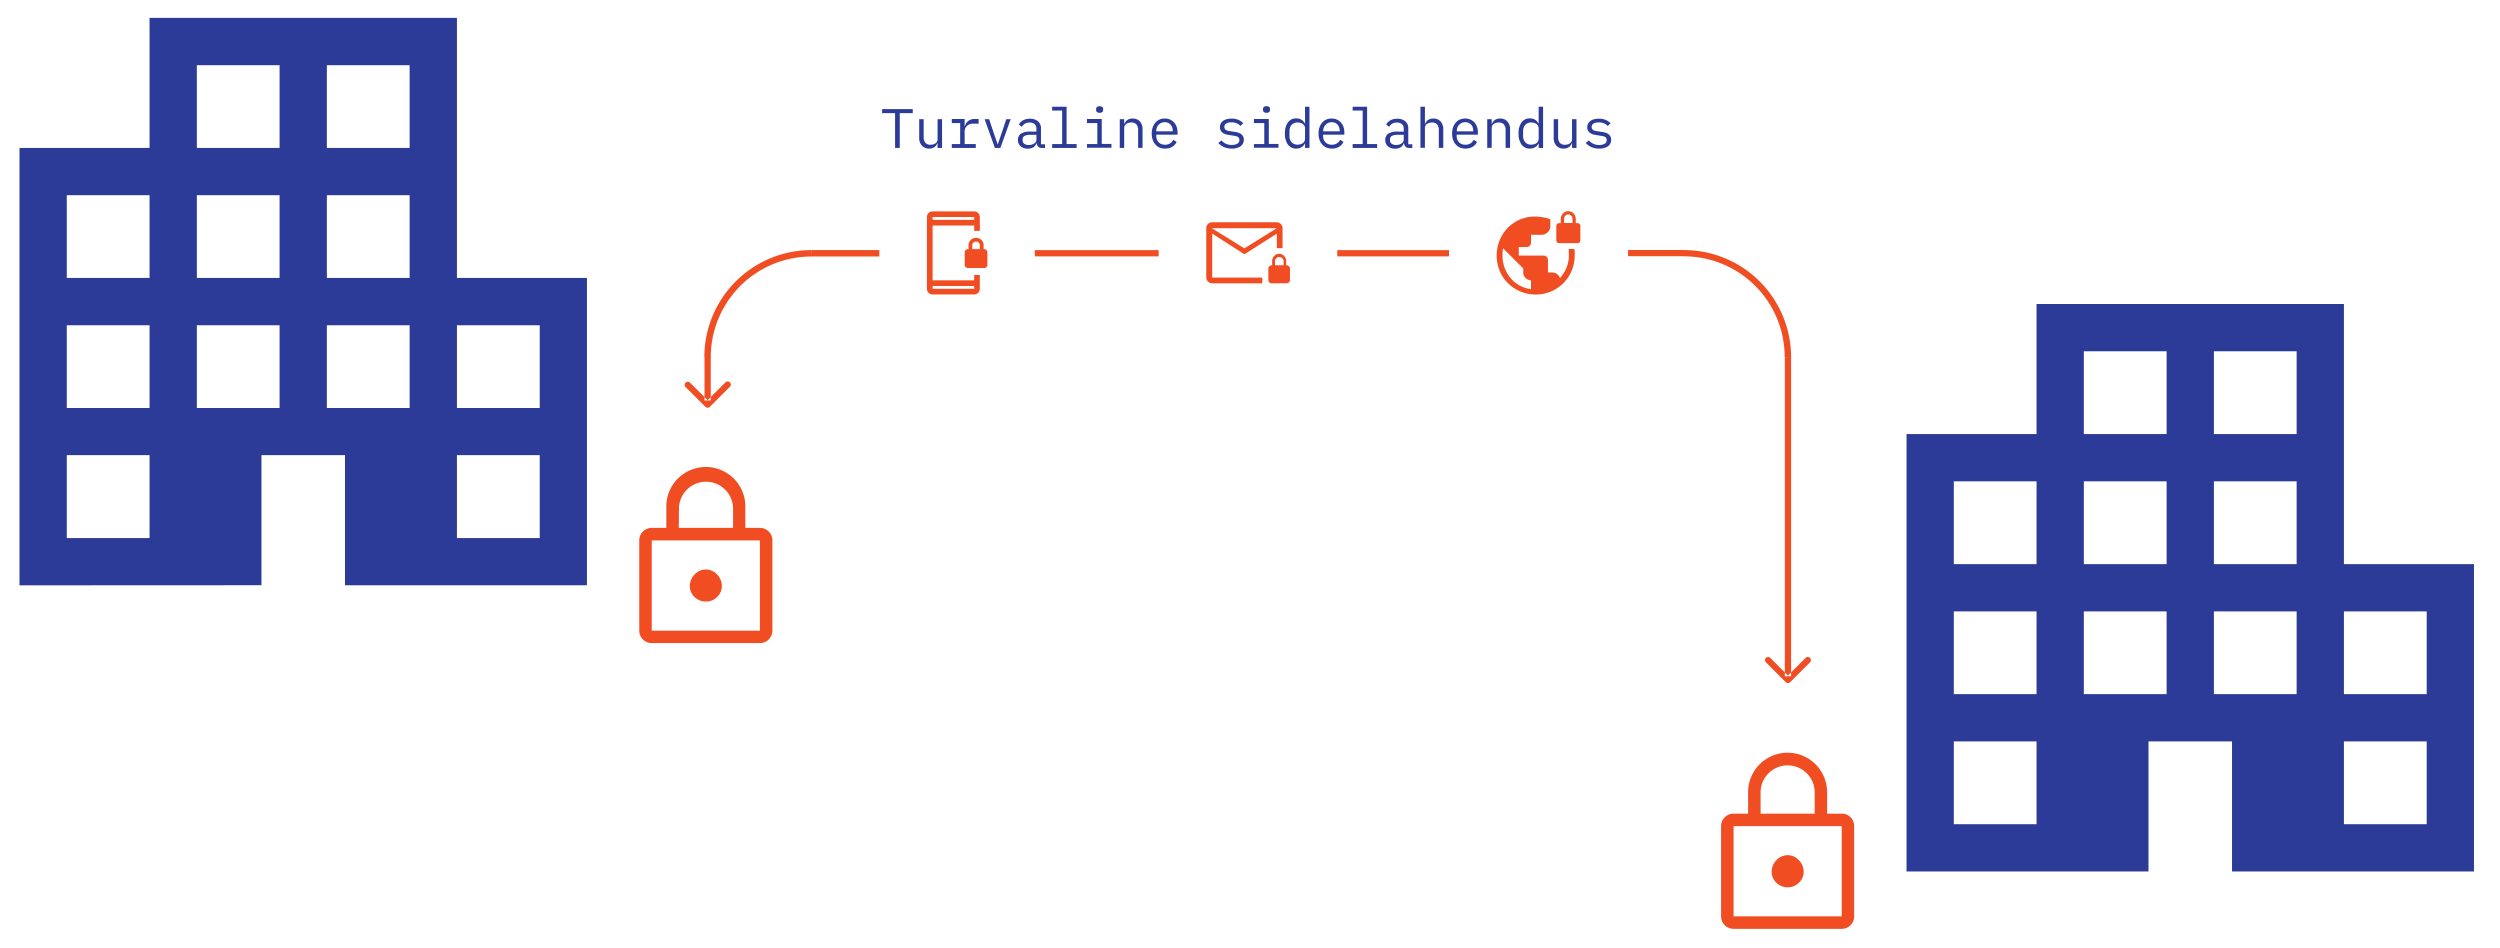 <svg id="Layer_1" data-name="Layer 1" xmlns="http://www.w3.org/2000/svg" viewBox="0 0 620.67 235.26"><defs><style>.cls-1{fill:#f04d23;}.cls-2{fill:#2b3b97;}</style></defs><path class="cls-1" d="M430.39,230.6a3.09,3.09,0,0,1-3.1-3.1V205.1a3.09,3.09,0,0,1,3.1-3.1H434v-5a9.81,9.81,0,1,1,19.61,0v5h3.62a3,3,0,0,1,2.19.9,3,3,0,0,1,.9,2.2v22.4a3,3,0,0,1-.9,2.2,3,3,0,0,1-2.19.9Zm0-3.1h26.85V205.1H430.39Zm13.42-7.22a3.88,3.88,0,0,0,2.82-1.14,3.71,3.71,0,0,0,1.16-2.74,4.07,4.07,0,0,0-1.16-2.81,3.75,3.75,0,0,0-5.63,0,4.07,4.07,0,0,0-1.16,2.81,3.71,3.71,0,0,0,1.16,2.74A3.86,3.86,0,0,0,443.81,220.28ZM437.1,202h13.43v-5a6.72,6.72,0,1,0-13.43,0Zm-6.71,25.5v0Z"/><path class="cls-1" d="M161.81,159.66a3.09,3.09,0,0,1-3.1-3.09V134.16a3,3,0,0,1,.91-2.19,3,3,0,0,1,2.19-.91h3.62v-5a9.81,9.81,0,1,1,19.61,0v5h3.62a3,3,0,0,1,2.19.91,3,3,0,0,1,.91,2.19v22.41a3.09,3.09,0,0,1-3.1,3.09Zm0-3.09h26.85V134.16H161.81Zm13.42-7.23a3.88,3.88,0,0,0,2.82-1.14,3.71,3.71,0,0,0,1.16-2.73,4.1,4.1,0,0,0-1.16-2.82,3.77,3.77,0,0,0-5.63,0,4.1,4.1,0,0,0-1.16,2.82,3.71,3.71,0,0,0,1.16,2.73A3.87,3.87,0,0,0,175.23,149.34Zm-6.71-18.28H182v-5a6.72,6.72,0,0,0-13.43,0Zm-6.71,25.51v0Z"/><path class="cls-2" d="M4.84,145.32V36.72H37.13V4.44h76.31V69h32.28v76.31H85.65V113H64.91v32.29Zm11.74-11.74H37.13V113H16.58Zm0-32.29H37.13V80.75H16.58Zm0-32.28H37.13V48.46H16.58Zm32.29,32.28H69.41V80.75H48.87Zm0-32.28H69.41V48.46H48.87Zm0-32.29H69.41V16.18H48.87Zm32.28,64.57H101.7V80.75H81.15Zm0-32.28H101.7V48.46H81.15Zm0-32.29H101.7V16.18H81.15Zm32.29,96.86H134V113H113.44Zm0-32.29H134V80.75H113.44Z"/><path class="cls-2" d="M473.33,216.36V107.76h32.28V75.47h76.31v64.58h32.29v76.31H554.14V184.07H533.4v32.29Zm11.74-11.74h20.54V184.07H485.07Zm0-32.29h20.54V151.79H485.07Zm0-32.28h20.54V119.5H485.07Zm32.28,32.28H537.9V151.79H517.35Zm0-32.28H537.9V119.5H517.35Zm0-32.29H537.9V87.21H517.35Zm32.29,64.57h20.54V151.79H549.64Zm0-32.28h20.54V119.5H549.64Zm0-32.29h20.54V87.21H549.64Zm32.28,96.86h20.55V184.07H581.92Zm0-32.29h20.55V151.79H581.92Z"/><path class="cls-1" d="M176.46,88.68V99.42h-1.55V88.68Zm25-25h16.85V62.09H201.5Zm-25,25a25,25,0,0,1,25-25V62.09a26.58,26.58,0,0,0-26.59,26.59ZM175.14,101a.77.77,0,0,0,1.09,0l4.93-4.93a.78.78,0,1,0-1.1-1.1l-4.38,4.38L171.3,95a.77.77,0,0,0-1.09,0,.78.78,0,0,0,0,1.1Z"/><path class="cls-2" d="M223.38,28.09v8.63h-1.16V28.09H219v-1h7.6v1Z"/><path class="cls-2" d="M232.77,35.56h-.05a3.63,3.63,0,0,1-.28.51,1.63,1.63,0,0,1-.41.42,2.18,2.18,0,0,1-.57.29,2.55,2.55,0,0,1-.77.11,2.38,2.38,0,0,1-1.8-.71,2.83,2.83,0,0,1-.68-2V29.59h1.11V34a2.11,2.11,0,0,0,.43,1.46,1.59,1.59,0,0,0,1.26.48,2.3,2.3,0,0,0,.64-.09,1.48,1.48,0,0,0,.57-.25,1.24,1.24,0,0,0,.4-.42,1.17,1.17,0,0,0,.15-.61V29.59h1.11v7.13h-1.11Z"/><path class="cls-2" d="M236.3,35.77h2.08V30.55H236.3v-1h3.19v1.8h.07a2.34,2.34,0,0,1,.83-1.32,2.49,2.49,0,0,1,1.57-.48h1V30.7h-1.34a2.14,2.14,0,0,0-1.54.55,1.87,1.87,0,0,0-.59,1.45v3.07h2.76v.95H236.3Z"/><path class="cls-2" d="M247,36.72l-2.55-7.13h1.12l1,3,1.1,3.22h.06l1.1-3.22,1-3h1.09l-2.56,7.13Z"/><path class="cls-2" d="M258.65,36.72a1.13,1.13,0,0,1-.92-.33,1.6,1.6,0,0,1-.35-.83h-.07a1.94,1.94,0,0,1-.75,1,2.49,2.49,0,0,1-1.39.35,2.65,2.65,0,0,1-1.78-.58,2,2,0,0,1-.66-1.59,1.81,1.81,0,0,1,.72-1.54,4.06,4.06,0,0,1,2.34-.53h1.52V32a1.47,1.47,0,0,0-.44-1.18,1.83,1.83,0,0,0-1.26-.39,2,2,0,0,0-1.9,1.05l-.75-.55a2.36,2.36,0,0,1,.37-.54,2.25,2.25,0,0,1,.58-.47,3.11,3.11,0,0,1,.79-.32,3.76,3.76,0,0,1,1-.12,3,3,0,0,1,2,.63,2.24,2.24,0,0,1,.74,1.78v3.93h1v.95ZM255.36,36a2.8,2.8,0,0,0,.79-.1,2.14,2.14,0,0,0,.61-.28,1.34,1.34,0,0,0,.41-.41,1.07,1.07,0,0,0,.14-.52V33.47h-1.52a3,3,0,0,0-1.45.28.89.89,0,0,0-.45.8v.29a1,1,0,0,0,.39.84A1.8,1.8,0,0,0,255.36,36Z"/><path class="cls-2" d="M261.21,35.77h2.49V27.45h-2.49V26.5h3.59v9.27h2.49v.95h-6.08Z"/><path class="cls-2" d="M269.86,35.77h2.57V30.55h-2.57v-1h3.67v6.18h2.41v.95h-6.08ZM273,28a1,1,0,0,1-.68-.2.76.76,0,0,1-.19-.51v-.22a.72.72,0,0,1,.19-.5,1.26,1.26,0,0,1,1.36,0,.68.68,0,0,1,.19.5v.22a.72.72,0,0,1-.19.51A1,1,0,0,1,273,28Z"/><path class="cls-2" d="M278,36.72V29.59h1.1v1.16h.06a2.7,2.7,0,0,1,.27-.5,2,2,0,0,1,.41-.42,1.85,1.85,0,0,1,.58-.29,2.24,2.24,0,0,1,.77-.11,2.36,2.36,0,0,1,1.8.71,2.79,2.79,0,0,1,.67,2v4.57h-1.1V32.34a2.17,2.17,0,0,0-.43-1.46,1.64,1.64,0,0,0-1.26-.47,2.36,2.36,0,0,0-.65.08,1.91,1.91,0,0,0-.56.25,1.18,1.18,0,0,0-.4.43,1.1,1.1,0,0,0-.16.6v4.95Z"/><path class="cls-2" d="M289.24,36.89a3.62,3.62,0,0,1-1.39-.26,2.92,2.92,0,0,1-1-.76,3.15,3.15,0,0,1-.67-1.17,4.63,4.63,0,0,1-.24-1.53,4.71,4.71,0,0,1,.24-1.55,3.67,3.67,0,0,1,.67-1.18,2.82,2.82,0,0,1,1-.75,3.22,3.22,0,0,1,1.33-.26,3.1,3.1,0,0,1,1.31.26,2.91,2.91,0,0,1,1,.72,3.25,3.25,0,0,1,.64,1.1,4.47,4.47,0,0,1,.22,1.4v.52h-5.28v.33a2.5,2.5,0,0,0,.15.88,2.08,2.08,0,0,0,.44.69,2.06,2.06,0,0,0,.69.45,2.57,2.57,0,0,0,.9.15,2.31,2.31,0,0,0,1.25-.33,2.15,2.15,0,0,0,.8-.91l.81.55a2.66,2.66,0,0,1-1.05,1.19A3.45,3.45,0,0,1,289.24,36.89Zm-.07-6.55a2.13,2.13,0,0,0-.84.16,2.07,2.07,0,0,0-1.11,1.14,2.25,2.25,0,0,0-.16.87v.09h4.09v-.15a2.52,2.52,0,0,0-.14-.85,2,2,0,0,0-.41-.67,1.63,1.63,0,0,0-.62-.44A2.09,2.09,0,0,0,289.17,30.34Z"/><path class="cls-2" d="M305.78,36.89a4.5,4.5,0,0,1-1.92-.38,4.28,4.28,0,0,1-1.38-1l.75-.65a3.67,3.67,0,0,0,1.12.83,3.25,3.25,0,0,0,1.46.29,2.74,2.74,0,0,0,1.36-.3,1,1,0,0,0,.53-.93.92.92,0,0,0-.1-.46.81.81,0,0,0-.28-.3,1.78,1.78,0,0,0-.4-.17,3.56,3.56,0,0,0-.47-.1l-1.12-.17-.81-.15a3,3,0,0,1-.8-.31,2,2,0,0,1-.6-.58,1.66,1.66,0,0,1-.24-.94,1.83,1.83,0,0,1,.22-.93,1.89,1.89,0,0,1,.6-.66,2.52,2.52,0,0,1,.91-.4,4.6,4.6,0,0,1,1.15-.13,4.26,4.26,0,0,1,1.67.3,3.54,3.54,0,0,1,1.23.84l-.72.68a3,3,0,0,0-.31-.31,2.27,2.27,0,0,0-.46-.29,3.09,3.09,0,0,0-.63-.22,4,4,0,0,0-.83-.08,2.42,2.42,0,0,0-1.29.29,1,1,0,0,0-.34,1.31.89.89,0,0,0,.28.3,1.68,1.68,0,0,0,.41.17l.46.1,1.12.17a6.34,6.34,0,0,1,.81.15,2.61,2.61,0,0,1,.79.31,1.81,1.81,0,0,1,.6.57,1.68,1.68,0,0,1,.25.94,1.91,1.91,0,0,1-.83,1.65A3.76,3.76,0,0,1,305.78,36.89Z"/><path class="cls-2" d="M311.31,35.77h2.57V30.55h-2.57v-1H315v6.18h2.41v.95h-6.08ZM314.43,28a.91.91,0,0,1-.67-.2.73.73,0,0,1-.2-.51v-.22a.69.69,0,0,1,.2-.5.87.87,0,0,1,.67-.2.91.91,0,0,1,.68.2.68.68,0,0,1,.19.5v.22a.72.72,0,0,1-.19.51A1,1,0,0,1,314.43,28Z"/><path class="cls-2" d="M324,35.56H324a2.3,2.3,0,0,1-2.19,1.33,2.45,2.45,0,0,1-2.06-1,4.52,4.52,0,0,1-.74-2.75,4.5,4.5,0,0,1,.74-2.75,2.43,2.43,0,0,1,2.06-1A2.3,2.3,0,0,1,324,30.75H324V26.5h1.1V36.72H324Zm-1.83.35a2.71,2.71,0,0,0,.71-.1,1.84,1.84,0,0,0,.58-.28,1.43,1.43,0,0,0,.39-.46,1.28,1.28,0,0,0,.15-.63V31.87a1.28,1.28,0,0,0-.15-.63,1.3,1.3,0,0,0-.39-.45,1.86,1.86,0,0,0-.58-.29,2.71,2.71,0,0,0-.71-.09,1.94,1.94,0,0,0-1.5.58,2.27,2.27,0,0,0-.53,1.56v1.21a2.25,2.25,0,0,0,.53,1.56A1.94,1.94,0,0,0,322.18,35.91Z"/><path class="cls-2" d="M330.69,36.89a3.57,3.57,0,0,1-1.38-.26,3,3,0,0,1-1.05-.76,3.29,3.29,0,0,1-.67-1.17,4.63,4.63,0,0,1-.24-1.53,4.71,4.71,0,0,1,.24-1.55,3.67,3.67,0,0,1,.67-1.18,2.82,2.82,0,0,1,1-.75,3.24,3.24,0,0,1,1.34-.26,3.08,3.08,0,0,1,1.3.26,2.91,2.91,0,0,1,1,.72,3.25,3.25,0,0,1,.64,1.1,4.2,4.2,0,0,1,.22,1.4v.52h-5.28v.33a2.5,2.5,0,0,0,.15.88,2.08,2.08,0,0,0,.44.69,2.06,2.06,0,0,0,.69.45,2.57,2.57,0,0,0,.9.15,2.31,2.31,0,0,0,1.25-.33,2.08,2.08,0,0,0,.8-.91l.82.55a2.75,2.75,0,0,1-1.06,1.19A3.42,3.42,0,0,1,330.69,36.89Zm-.06-6.55a2.15,2.15,0,0,0-.85.16,2.07,2.07,0,0,0-1.11,1.14,2.25,2.25,0,0,0-.16.87v.09h4.09v-.15a2.52,2.52,0,0,0-.14-.85,2,2,0,0,0-.4-.67,1.67,1.67,0,0,0-.63-.44A2.07,2.07,0,0,0,330.63,30.34Z"/><path class="cls-2" d="M335.82,35.77h2.49V27.45h-2.49V26.5h3.59v9.27h2.49v.95h-6.08Z"/><path class="cls-2" d="M349.85,36.72a1.14,1.14,0,0,1-.93-.33,1.6,1.6,0,0,1-.35-.83h-.07a1.94,1.94,0,0,1-.75,1,2.46,2.46,0,0,1-1.39.35,2.65,2.65,0,0,1-1.78-.58,2,2,0,0,1-.66-1.59,1.81,1.81,0,0,1,.72-1.54,4.08,4.08,0,0,1,2.34-.53h1.52V32a1.47,1.47,0,0,0-.44-1.18,1.82,1.82,0,0,0-1.25-.39,2.19,2.19,0,0,0-1.18.28,2.16,2.16,0,0,0-.73.77l-.75-.55a2.36,2.36,0,0,1,.37-.54,2.31,2.31,0,0,1,.59-.47,3,3,0,0,1,.78-.32,3.76,3.76,0,0,1,1-.12,3,3,0,0,1,2,.63,2.24,2.24,0,0,1,.74,1.78v3.93h1v.95ZM346.56,36a2.78,2.78,0,0,0,.78-.1,2.14,2.14,0,0,0,.61-.28,1.24,1.24,0,0,0,.41-.41,1,1,0,0,0,.14-.52V33.47H347a3,3,0,0,0-1.45.28.89.89,0,0,0-.45.8v.29a1,1,0,0,0,.39.84A1.83,1.83,0,0,0,346.56,36Z"/><path class="cls-2" d="M352.65,26.5h1.11v4.25h.05a2.76,2.76,0,0,1,.28-.5,1.77,1.77,0,0,1,.4-.42,2.1,2.1,0,0,1,.58-.29,2.27,2.27,0,0,1,.77-.11,2.34,2.34,0,0,1,1.8.71,2.79,2.79,0,0,1,.68,2v4.57h-1.11V32.34a2.12,2.12,0,0,0-.43-1.46,1.61,1.61,0,0,0-1.26-.47,2.29,2.29,0,0,0-.64.08,1.86,1.86,0,0,0-.57.25,1.21,1.21,0,0,0-.55,1v4.95h-1.11Z"/><path class="cls-2" d="M363.86,36.89a3.59,3.59,0,0,1-1.39-.26,3,3,0,0,1-1.05-.76,3.29,3.29,0,0,1-.67-1.17,4.63,4.63,0,0,1-.24-1.53,4.71,4.71,0,0,1,.24-1.55,3.67,3.67,0,0,1,.67-1.18,2.82,2.82,0,0,1,1-.75,3.24,3.24,0,0,1,1.34-.26,3.05,3.05,0,0,1,1.3.26,2.91,2.91,0,0,1,1,.72,3.25,3.25,0,0,1,.64,1.1,4.2,4.2,0,0,1,.22,1.4v.52h-5.28v.33a2.5,2.5,0,0,0,.15.88,2.26,2.26,0,0,0,.44.69,2.06,2.06,0,0,0,.69.45,2.59,2.59,0,0,0,.91.15,2.3,2.3,0,0,0,1.24-.33,2.08,2.08,0,0,0,.8-.91l.82.55a2.75,2.75,0,0,1-1.06,1.19A3.41,3.41,0,0,1,363.86,36.89Zm-.07-6.55a2.15,2.15,0,0,0-.85.16,2.22,2.22,0,0,0-.67.46,2.28,2.28,0,0,0-.44.68,2.45,2.45,0,0,0-.16.87v.09h4.09v-.15a2.52,2.52,0,0,0-.14-.85,2,2,0,0,0-.4-.67,1.71,1.71,0,0,0-.62-.44A2.16,2.16,0,0,0,363.79,30.34Z"/><path class="cls-2" d="M369.23,36.72V29.59h1.11v1.16h.05a2.76,2.76,0,0,1,.28-.5,1.77,1.77,0,0,1,.4-.42,2.1,2.1,0,0,1,.58-.29,2.27,2.27,0,0,1,.77-.11,2.34,2.34,0,0,1,1.8.71,2.79,2.79,0,0,1,.68,2v4.57h-1.11V32.34a2.12,2.12,0,0,0-.43-1.46,1.61,1.61,0,0,0-1.26-.47,2.29,2.29,0,0,0-.64.08,1.86,1.86,0,0,0-.57.25,1.21,1.21,0,0,0-.55,1v4.95Z"/><path class="cls-2" d="M382,35.56H382a2.3,2.3,0,0,1-2.19,1.33,2.45,2.45,0,0,1-2.06-1,4.52,4.52,0,0,1-.73-2.75,4.5,4.5,0,0,1,.73-2.75,2.43,2.43,0,0,1,2.06-1A2.3,2.3,0,0,1,382,30.75H382V26.5h1.1V36.72H382Zm-1.82.35a2.69,2.69,0,0,0,.7-.1,1.84,1.84,0,0,0,.58-.28,1.32,1.32,0,0,0,.39-.46,1.28,1.28,0,0,0,.15-.63V31.87a1.28,1.28,0,0,0-.15-.63,1.2,1.2,0,0,0-.39-.45,1.86,1.86,0,0,0-.58-.29,2.69,2.69,0,0,0-.7-.09,1.91,1.91,0,0,0-1.5.58,2.23,2.23,0,0,0-.54,1.56v1.21a2.21,2.21,0,0,0,.54,1.56A1.91,1.91,0,0,0,380.22,35.91Z"/><path class="cls-2" d="M390.29,35.56h-.06a2.78,2.78,0,0,1-.27.51,1.81,1.81,0,0,1-.41.42,2.1,2.1,0,0,1-.58.29,2.51,2.51,0,0,1-.77.11,2.39,2.39,0,0,1-1.8-.71,2.82,2.82,0,0,1-.67-2V29.59h1.1V34a2.16,2.16,0,0,0,.43,1.46,1.61,1.61,0,0,0,1.26.48,2.37,2.37,0,0,0,.65-.09,1.5,1.5,0,0,0,.56-.25,1.37,1.37,0,0,0,.41-.42,1.17,1.17,0,0,0,.15-.61V29.59h1.1v7.13h-1.1Z"/><path class="cls-2" d="M397,36.89a4.53,4.53,0,0,1-1.92-.38,4.28,4.28,0,0,1-1.38-1l.75-.65a3.67,3.67,0,0,0,1.12.83A3.25,3.25,0,0,0,397,36a2.71,2.71,0,0,0,1.36-.3,1,1,0,0,0,.53-.93.92.92,0,0,0-.1-.46.81.81,0,0,0-.28-.3,1.61,1.61,0,0,0-.4-.17,3.56,3.56,0,0,0-.47-.1l-1.12-.17-.81-.15a2.89,2.89,0,0,1-.79-.31,2.1,2.1,0,0,1-.61-.58,1.66,1.66,0,0,1-.24-.94,1.83,1.83,0,0,1,.22-.93,1.89,1.89,0,0,1,.6-.66,2.6,2.6,0,0,1,.91-.4,4.6,4.6,0,0,1,1.15-.13,4.34,4.34,0,0,1,1.68.3,3.6,3.6,0,0,1,1.22.84l-.72.68a3,3,0,0,0-.31-.31,2.27,2.27,0,0,0-.46-.29,3.09,3.09,0,0,0-.63-.22,4,4,0,0,0-.82-.08,2.43,2.43,0,0,0-1.3.29,1,1,0,0,0-.34,1.31.89.89,0,0,0,.28.3,1.68,1.68,0,0,0,.41.17l.46.1,1.12.17a6.82,6.82,0,0,1,.82.15,2.65,2.65,0,0,1,.78.31,1.81,1.81,0,0,1,.6.57,1.6,1.6,0,0,1,.25.94,1.91,1.91,0,0,1-.83,1.65A3.74,3.74,0,0,1,397,36.89Z"/><path class="cls-1" d="M300.93,70.34a1.42,1.42,0,0,1-1-.44,1.32,1.32,0,0,1-.45-1V56.62a1.35,1.35,0,0,1,.43-1,1.34,1.34,0,0,1,1-.44H317a1.51,1.51,0,0,1,1.42,1.42v5H317V58l-8.05,5.13-8-5.13V68.92H313.4v1.42Zm8-8.68,8.05-5H300.86Zm-8,7.26v0Zm14.79,1.42a.77.77,0,0,1-.58-.25.76.76,0,0,1-.25-.58V66.68a.74.74,0,0,1,.27-.58,1,1,0,0,1,.67-.25V64.78A1.78,1.78,0,0,1,317.54,63a1.78,1.78,0,0,1,1.77,1.77v1.07a1,1,0,0,1,.68.25.74.74,0,0,1,.27.58v2.83a.76.76,0,0,1-.25.58.77.77,0,0,1-.58.25Zm.82-4.49h2.13V64.78a1.07,1.07,0,0,0-2.13,0Z"/><path class="cls-1" d="M381.27,73.12a9.66,9.66,0,0,1-6.88-2.81,9.45,9.45,0,0,1-2.07-3.07,10,10,0,0,1,0-7.59,9.69,9.69,0,0,1,2-3.07,9.58,9.58,0,0,1,3-2.06,9.22,9.22,0,0,1,3.69-.75,11.79,11.79,0,0,1,2.2.21,7.47,7.47,0,0,1,1.69.47v1.74a2.21,2.21,0,0,1-2.1,2.11H380.1v1.93a1.06,1.06,0,0,1-.32.79,1.1,1.1,0,0,1-.79.32h-1.93v2.11h6.12a1.09,1.09,0,0,1,.81.32,1.13,1.13,0,0,1,.32.81v3.07h1a2.06,2.06,0,0,1,1.24.39,1.89,1.89,0,0,1,.74,1,9,9,0,0,0,1.65-2.65,7.78,7.78,0,0,0,.55-2.87c0-.24,0-.53,0-.88s0-.62-.07-.83h1.45a6.47,6.47,0,0,1,.07.7c0,.3,0,.6,0,.89a9.66,9.66,0,0,1-.75,3.81,9.49,9.49,0,0,1-2.05,3.08,9.65,9.65,0,0,1-3.06,2.06A9.52,9.52,0,0,1,381.27,73.12Zm-1.17-1.33v-2.2a1.95,1.95,0,0,1-1.93-1.94v-1l-5-5c-.07.38-.11.68-.13.91a6.12,6.12,0,0,0,0,.76A8.4,8.4,0,0,0,375,69,7.88,7.88,0,0,0,380.1,71.79Zm7-11.42a.69.69,0,0,1-.72-.72V56.12a.69.69,0,0,1,.2-.52.7.7,0,0,1,.52-.21h.39v-1a2,2,0,0,1,.54-1.38,1.79,1.79,0,0,1,2.64,0,2,2,0,0,1,.54,1.38v1h.41a.69.69,0,0,1,.52.21.7.7,0,0,1,.21.52v3.53a.7.7,0,0,1-.21.52.68.68,0,0,1-.52.2Zm1.21-5h2.08v-1a1.19,1.19,0,0,0-.29-.8,1,1,0,0,0-1.5,0,1.19,1.19,0,0,0-.29.8Z"/><path class="cls-1" d="M240.31,66.54a.73.73,0,0,1-.56-.23.76.76,0,0,1-.24-.56v-3.1a.76.76,0,0,1,.24-.56.73.73,0,0,1,.56-.23h.14v-.94a1.8,1.8,0,0,1,.55-1.33,1.87,1.87,0,0,1,2.65,0,1.8,1.8,0,0,1,.55,1.33v.94h.14a.73.73,0,0,1,.56.23.76.76,0,0,1,.24.56v3.1a.76.76,0,0,1-.24.56.73.73,0,0,1-.56.23Zm1.08-4.68h1.87v-.94a.92.92,0,0,0-.94-.94.93.93,0,0,0-.66.26.83.83,0,0,0-.27.63Zm-9.85,11.25a1.4,1.4,0,0,1-1.41-1.41V53.88a1.4,1.4,0,0,1,1.41-1.4h10.32a1.4,1.4,0,0,1,1.4,1.4v3.43h-1.4V56H231.54v13.6h10.32V68.28h1.4V71.7a1.4,1.4,0,0,1-1.4,1.41Zm0-2.11v.7h10.32V71Zm0-16.41h10.32v-.71H231.54Zm0,0v0Zm0,16.41v0Z"/><path class="cls-1" d="M256.92,62.1h30.74v1.55H256.92Z"/><path class="cls-1" d="M332,62.1h27.75v1.55H332Z"/><path class="cls-1" d="M438.42,164.43a.77.77,0,0,1,1.09-1.09l4.38,4.38,4.38-4.38a.77.77,0,1,1,1.1,1.09l-4.93,4.93a.78.78,0,0,1-1.1,0Zm4.7-75.75v79.21h1.55V88.68Zm1.55,0a26.59,26.59,0,0,0-26.59-26.59v1.55a25,25,0,0,1,25,25ZM404.2,63.6h13.88V62.06H404.2Z"/></svg>
